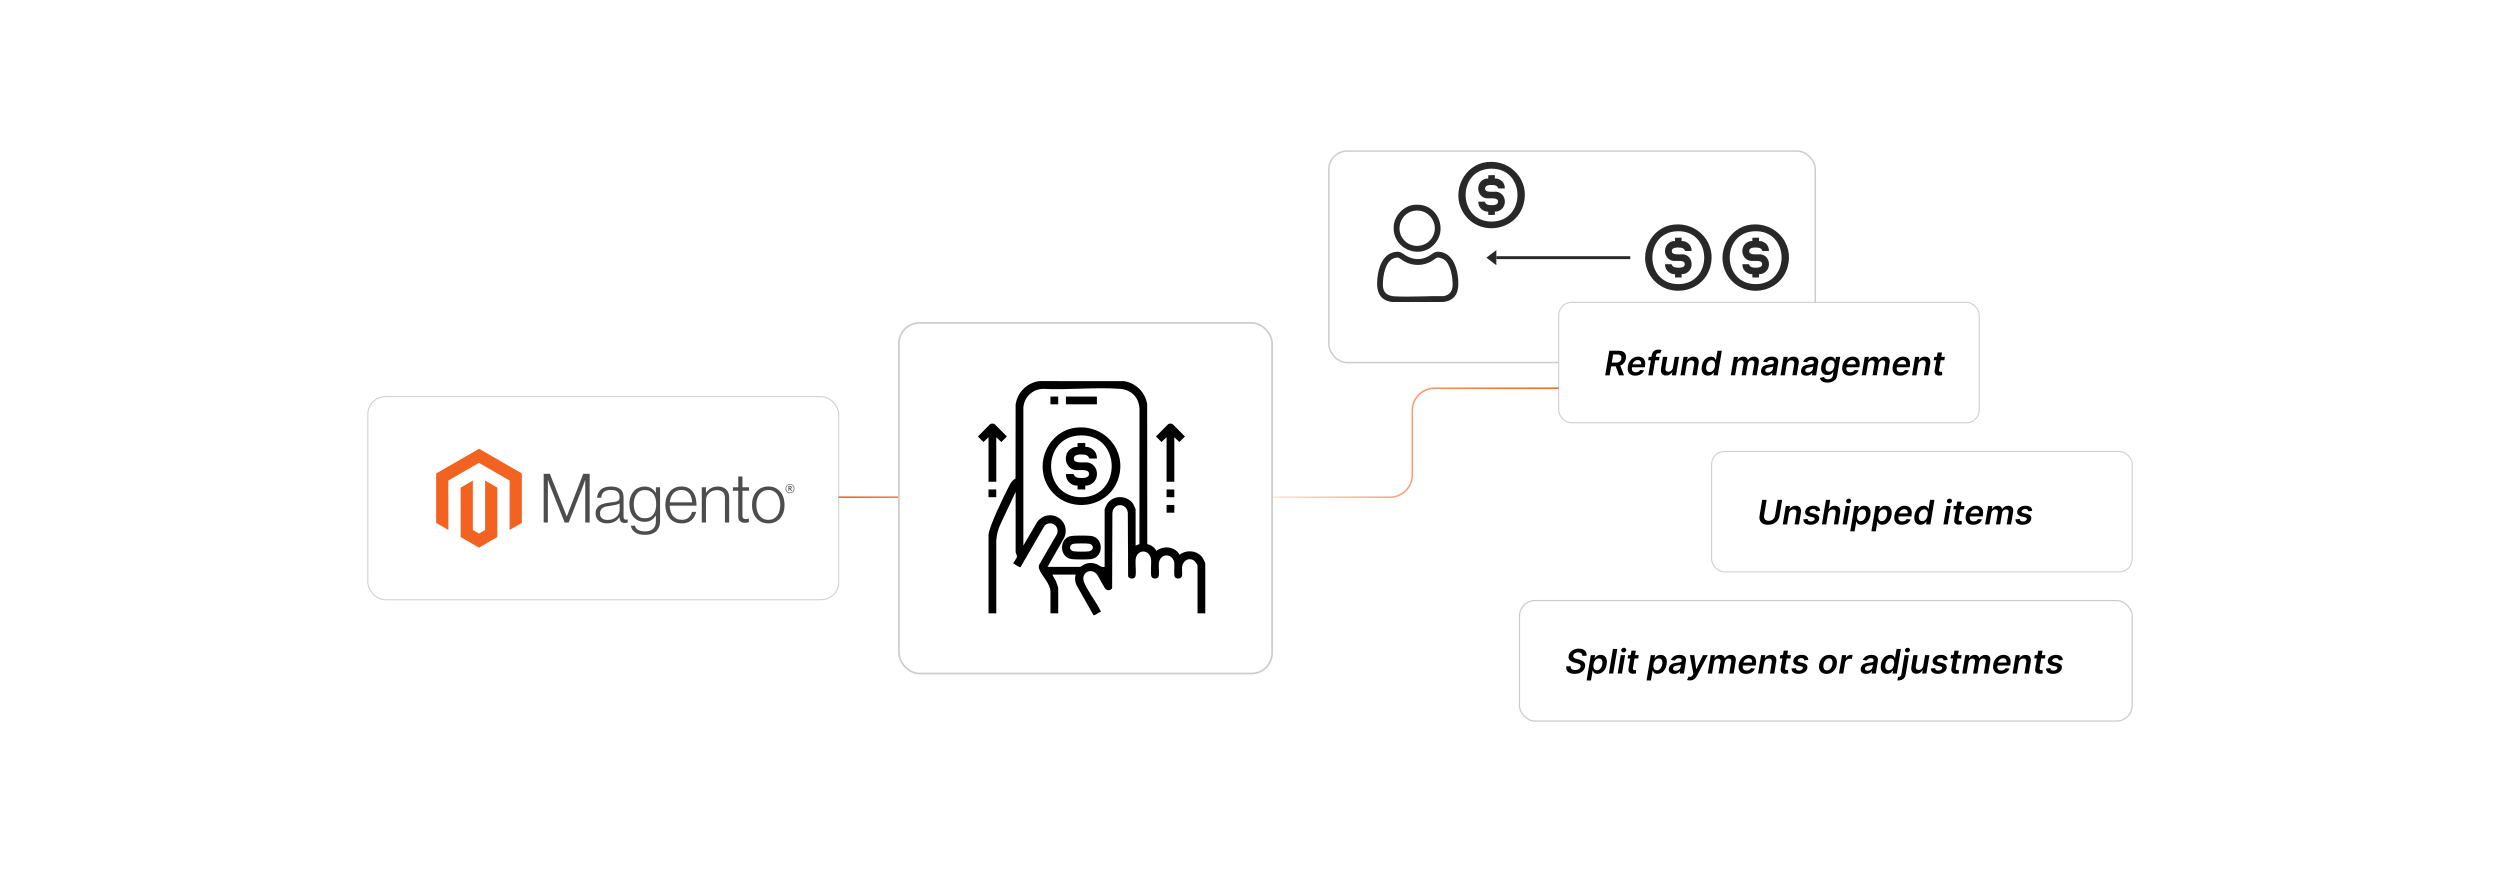 <?xml version="1.0" encoding="UTF-8"?><svg id="a" xmlns="http://www.w3.org/2000/svg" xmlns:xlink="http://www.w3.org/1999/xlink" viewBox="0 0 860 300"><defs><filter id="b" x="450.33" y="45.21" width="181.2" height="86.4" filterUnits="userSpaceOnUse"><feOffset dx="0" dy="0"/><feGaussianBlur result="c" stdDeviation="2.13"/><feFlood flood-color="#848484" flood-opacity=".3"/><feComposite in2="c" operator="in"/><feComposite in="SourceGraphic"/></filter><filter id="d" x="120.079" y="129.919" width="174.96" height="83.04" filterUnits="userSpaceOnUse"><feOffset dx="0" dy="0"/><feGaussianBlur result="e" stdDeviation="2.054"/><feFlood flood-color="#848484" flood-opacity=".3"/><feComposite in2="e" operator="in"/><feComposite in="SourceGraphic"/></filter><filter id="f" x="531.436" y="99.196" width="154.32" height="51.12" filterUnits="userSpaceOnUse"><feOffset dx="0" dy="0"/><feGaussianBlur result="g" stdDeviation="1.494"/><feFlood flood-color="#848484" flood-opacity=".3"/><feComposite in2="g" operator="in"/><feComposite in="SourceGraphic"/></filter><filter id="h" x="583.996" y="150.556" width="154.32" height="51.12" filterUnits="userSpaceOnUse"><feOffset dx="0" dy="0"/><feGaussianBlur result="i" stdDeviation="1.494"/><feFlood flood-color="#848484" flood-opacity=".3"/><feComposite in2="i" operator="in"/><feComposite in="SourceGraphic"/></filter><filter id="j" x="516.828" y="200.748" width="222.48" height="53.04" filterUnits="userSpaceOnUse"><feOffset dx="0" dy="0"/><feGaussianBlur result="k" stdDeviation="1.804"/><feFlood flood-color="#848484" flood-opacity=".3"/><feComposite in2="k" operator="in"/><feComposite in="SourceGraphic"/></filter><linearGradient id="l" x1="288.521" y1="152.298" x2="536.195" y2="152.298" gradientUnits="userSpaceOnUse"><stop offset="0" stop-color="#f26322"/><stop offset=".127" stop-color="#f26322" stop-opacity=".718"/><stop offset=".276" stop-color="#f26322" stop-opacity=".413"/><stop offset=".4" stop-color="#f26322" stop-opacity=".19"/><stop offset=".492" stop-color="#f26322" stop-opacity=".052"/><stop offset=".542" stop-color="#f26322" stop-opacity="0"/><stop offset=".6" stop-color="#f26322" stop-opacity=".15"/><stop offset=".747" stop-color="#f26322" stop-opacity=".51"/><stop offset=".868" stop-color="#f26322" stop-opacity=".774"/><stop offset=".955" stop-color="#f26322" stop-opacity=".938"/><stop offset="1" stop-color="#f26322"/></linearGradient><filter id="m" x="301.674" y="103.434" width="143.52" height="135.84" filterUnits="userSpaceOnUse"><feOffset dx="0" dy="0"/><feGaussianBlur result="n" stdDeviation="2.402"/><feFlood flood-color="#848484" flood-opacity=".3"/><feComposite in2="n" operator="in"/><feComposite in="SourceGraphic"/></filter></defs><rect x="457.123" y="51.968" width="167.338" height="72.758" rx="6.292" ry="6.292" fill="#fff" filter="url(#b)" stroke="#ccc" stroke-miterlimit="10" stroke-width=".52"/><rect x="126.531" y="136.451" width="161.99" height="69.863" rx="6.067" ry="6.067" fill="#fff" filter="url(#d)" stroke="#ccc" stroke-miterlimit="10" stroke-width=".347"/><polygon points="164.789 154.366 150.038 162.881 150.038 179.887 154.249 182.322 154.219 165.311 164.759 159.227 175.299 165.311 175.299 182.314 179.51 179.887 179.51 162.866 164.789 154.366" fill="#f26322"/><polygon points="166.877 182.318 164.774 183.541 162.659 182.329 162.659 165.311 158.452 167.742 158.46 184.752 164.77 188.398 171.088 184.752 171.088 167.742 166.877 165.311 166.877 182.318" fill="#f26322"/><path d="M189.154,162.985l5.79,14.628h.048l5.649-14.628h2.204v16.762h-1.524v-14.606h-.048c-.079.265-.165.53-.256.795-.079.218-.17.46-.271.725-.1.268-.193.517-.268.751l-4.854,12.335h-1.383l-4.902-12.331c-.094-.218-.188-.456-.282-.714-.094-.258-.181-.504-.26-.74-.094-.282-.188-.556-.282-.821h-.048v14.606h-1.446v-16.762h2.133Z" fill="#4d4d4d"/><path d="M207.276,179.817c-.455-.126-.881-.34-1.252-.632-.354-.284-.639-.645-.833-1.056-.203-.421-.305-.913-.305-1.476,0-.719.133-1.304.398-1.758.262-.448.632-.823,1.078-1.089.453-.273.981-.479,1.583-.621.637-.146,1.283-.255,1.933-.327.595-.062,1.099-.129,1.513-.201.414-.072.75-.162,1.007-.271.258-.109.445-.254.561-.435.116-.181.175-.427.175-.74v-.234c0-.828-.25-1.441-.751-1.84-.5-.399-1.219-.598-2.156-.598-2.158,0-3.292.899-3.401,2.698h-1.431c.079-1.172.513-2.11,1.301-2.813.788-.704,1.964-1.056,3.527-1.056,1.328,0,2.375.294,3.14.881.766.587,1.148,1.545,1.148,2.873v6.586c0,.359.067.621.201.784.134.164.333.254.598.271.082-0.0.164-.008.245-.022.086-.015.182-.041.294-.071h.071v1.056c-.129.053-.262.097-.398.13-.193.043-.39.063-.587.059-.53,0-.953-.138-1.267-.412-.315-.275-.487-.709-.517-1.301v-.256h-.063c-.19.257-.398.5-.621.728-.262.265-.558.494-.881.68-.376.215-.778.381-1.197.491-.453.126-.969.188-1.546.186-.531.004-1.061-.067-1.572-.212M210.848,178.542c.508-.211.934-.481,1.278-.81.653-.615,1.027-1.47,1.033-2.367v-2.182c-.392.218-.865.387-1.42.505s-1.13.217-1.724.294c-.515.079-.992.161-1.431.245-.439.084-.818.221-1.137.409-.316.183-.579.446-.762.762-.188.32-.282.738-.282,1.256,0,.421.074.773.223,1.056.139.27.34.503.587.68.257.178.548.302.855.364.34.071.686.106,1.033.104.657,0,1.239-.105,1.747-.316" fill="#4d4d4d"/><path d="M218.411,183.091c-.813-.602-1.274-1.357-1.383-2.263h1.405c.126.704.505,1.208,1.137,1.513.632.305,1.386.457,2.263.457,1.298,0,2.256-.308,2.873-.925s.925-1.466.925-2.546v-1.921h-.071c-.453.686-.977,1.209-1.572,1.568-.595.359-1.353.539-2.275.539-.798,0-1.516-.149-2.156-.446-.631-.289-1.192-.713-1.643-1.241-.453-.53-.801-1.167-1.044-1.91-.243-.743-.364-1.56-.364-2.449,0-.984.14-1.855.42-2.613.28-.758.655-1.395,1.126-1.91.458-.507,1.023-.907,1.654-1.171.634-.266,1.316-.401,2.003-.398.937,0,1.71.192,2.319.576.61.384,1.117.903,1.524,1.557h.071v-1.881h1.438v11.651c0,1.343-.375,2.429-1.126,3.259-.922.969-2.273,1.453-4.055,1.453-1.502,0-2.659-.301-3.471-.903M224.766,176.955c.642-.892.963-2.064.963-3.516,0-.719-.078-1.375-.234-1.97-.156-.595-.399-1.106-.728-1.535-.324-.426-.746-.768-1.23-.996-.493-.235-1.068-.353-1.724-.353-1.204,0-2.138.445-2.802,1.334-.664.889-.996,2.078-.996,3.564-.005.644.073,1.286.234,1.91.156.585.39,1.093.702,1.524.305.423.707.768,1.171,1.007.468.243,1.023.364,1.665.364,1.343,0,2.335-.446,2.977-1.338" fill="#4d4d4d"/><path d="M232.102,179.572c-.683-.305-1.288-.761-1.769-1.334-.476-.57-.839-1.243-1.089-2.018s-.375-1.615-.375-2.52c0-.907.133-1.747.398-2.52s.635-1.444,1.111-2.014c.473-.568,1.066-1.025,1.736-1.338.679-.32,1.441-.479,2.286-.479.969,0,1.785.183,2.449.55.65.354,1.205.861,1.617,1.476.414.617.707,1.324.881,2.122.173.809.259,1.633.256,2.46h-9.236c.009.647.108,1.29.294,1.91.163.554.425,1.074.773,1.535.338.441.777.795,1.278,1.033.515.25,1.117.375,1.806.375,1.016,0,1.801-.246,2.356-.74.555-.493.949-1.153,1.182-1.981h1.409c-.265,1.204-.813,2.166-1.643,2.884-.83.719-1.931,1.078-3.304,1.078-.907,0-1.712-.16-2.416-.479M237.822,171.131c-.156-.523-.383-.976-.68-1.36-.299-.385-.685-.695-1.126-.903-.453-.218-.992-.327-1.617-.327-.624,0-1.168.109-1.631.327-.464.209-.876.517-1.208.903-.338.401-.603.857-.784,1.349-.202.543-.332,1.11-.387,1.687h7.689c-.011-.568-.097-1.131-.256-1.676" fill="#4d4d4d"/><path d="M242.862,167.627v1.851h.048c.415-.618.964-1.135,1.605-1.513.664-.399,1.48-.598,2.449-.598,1.125,0,2.051.325,2.78.974s1.091,1.583,1.089,2.802v8.607h-1.453v-8.466c0-.922-.246-1.598-.74-2.029-.493-.431-1.169-.645-2.029-.643-.496-.003-.989.085-1.453.26-.439.163-.845.405-1.197.714-.343.303-.619.673-.81,1.089-.198.434-.298.906-.294,1.383v7.693h-1.449v-12.123h1.453Z" fill="#4d4d4d"/><path d="M254.584,179.337c-.421-.337-.632-.896-.632-1.676v-8.838h-1.829v-1.197h1.829v-3.728h1.453v3.728h2.252v1.197h-2.252v8.604c0,.439.098.74.294.903.196.164.488.245.877.245.177-.001.354-.021.528-.059.149-.03.294-.073.435-.13h.071v1.241c-.431.145-.883.216-1.338.212-.704,0-1.266-.169-1.687-.505" fill="#4d4d4d"/><path d="M261.957,179.572c-.681-.31-1.285-.767-1.769-1.338-.486-.57-.857-1.241-1.115-2.014s-.387-1.613-.387-2.52c0-.907.129-1.747.387-2.52s.629-1.446,1.115-2.018c.484-.571,1.088-1.028,1.769-1.338.696-.32,1.482-.479,2.356-.479s1.656.16,2.345.479c.676.313,1.276.769,1.758,1.338.486.57.852,1.243,1.1,2.018.248.775.373,1.615.375,2.52,0,.907-.125,1.747-.375,2.52-.25.773-.617,1.444-1.1,2.014-.481.569-1.081,1.026-1.758,1.338-.686.32-1.468.479-2.345.479s-1.663-.16-2.356-.479M266.097,178.434c.51-.261.952-.637,1.29-1.1.344-.468.602-1.016.773-1.643.344-1.306.344-2.678,0-3.984-.171-.627-.429-1.174-.773-1.643-.337-.463-.779-.84-1.29-1.1-.515-.268-1.109-.4-1.78-.398s-1.27.135-1.795.398c-.507.265-.948.641-1.29,1.1-.352.468-.613,1.016-.784,1.643-.343,1.306-.343,2.678,0,3.984.171.624.432,1.172.784,1.643.342.459.782.835,1.29,1.1.508.265,1.106.398,1.795.398s1.282-.133,1.78-.398" fill="#4d4d4d"/><path d="M271.75,169.641c-.899,0-1.524-.624-1.524-1.557s.639-1.565,1.524-1.565,1.528.632,1.528,1.565-.639,1.557-1.528,1.557M271.75,166.697c-.725,0-1.304.498-1.304,1.383s.576,1.375,1.304,1.375,1.312-.498,1.312-1.375-.584-1.383-1.312-1.383M272.2,168.916l-.517-.74h-.167v.714h-.297v-1.732h.524c.36,0,.602.182.602.505,0,.249-.134.409-.349.476l.498.706-.294.071ZM271.747,167.433h-.23v.509h.216c.193,0,.316-.082.316-.256s-.108-.256-.301-.256" fill="#4d4d4d"/><path d="M511.5,55.749c8.357-.942,14.967,6.522,12.553,14.689-2.855,9.662-16.239,10.987-21.036,2.116-3.716-6.871.656-15.923,8.483-16.805ZM512.788,58.026c-11.726.337-11.36,18.265.375,18.194,11.909-.072,11.816-18.544-.375-18.194Z" fill="#282828"/><path d="M514.237,60.266c.059.058-.059,1.085-.001,1.14.027.026.546-.016.749.034,1.635.395,2.724,1.67,2.669,3.383h-2.207c-.114,0-.2-1.018-1.561-1.145-.921-.086-2.954-.196-3.025,1.095-.092,1.693,2.888,1.081,3.875,1.188,3.613.39,4.078,5.732.364,6.773-.246.069-.833.032-.864.062-.048.046.035.93.001,1.14h-2.278c-.034-.209.049-1.094.001-1.14-.027-.026-.546.016-.749-.034-1.635-.395-2.724-1.67-2.669-3.383h2.207c.114,0,.2,1.018,1.561,1.145.921.086,2.954.196,3.025-1.095.092-1.693-2.888-1.081-3.875-1.188-3.646-.394-4.114-5.867-.249-6.802.203-.049.722-.008.749-.034.048-.045-.035-.93-.001-1.14.334.06,2.198-.081,2.278,0Z" fill="#282828"/><path d="M575.741,77.266c8.357-.942,14.967,6.522,12.553,14.689-2.855,9.662-16.239,10.987-21.036,2.116-3.716-6.871.656-15.923,8.483-16.805ZM577.029,79.543c-11.726.337-11.36,18.265.375,18.194,11.909-.072,11.816-18.544-.375-18.194Z" fill="#282828"/><path d="M578.478,81.783c.059.058-.059,1.085-.001,1.14.027.026.546-.016.749.034,1.635.395,2.724,1.67,2.669,3.383h-2.207c-.114,0-.2-1.018-1.561-1.145-.921-.086-2.954-.196-3.025,1.095-.092,1.693,2.888,1.081,3.875,1.188,3.613.39,4.078,5.732.364,6.773-.246.069-.833.032-.864.062-.048.046.035.93.001,1.14h-2.278c-.034-.209.049-1.094.001-1.14-.027-.026-.546.016-.749-.034-1.635-.395-2.724-1.67-2.669-3.383h2.207c.114,0,.2,1.018,1.561,1.145.921.086,2.954.196,3.025-1.095.092-1.693-2.888-1.081-3.875-1.188-3.646-.394-4.114-5.867-.249-6.802.203-.049.722-.008.749-.034.048-.045-.035-.93-.001-1.14.334.06,2.198-.081,2.278,0Z" fill="#282828"/><path d="M602.355,77.266c8.357-.942,14.967,6.522,12.553,14.689-2.855,9.662-16.239,10.987-21.036,2.116-3.716-6.871.656-15.923,8.483-16.805ZM603.643,79.543c-11.726.337-11.36,18.265.375,18.194,11.909-.072,11.816-18.544-.375-18.194Z" fill="#282828"/><path d="M605.092,81.783c.059.058-.059,1.085-.001,1.14.027.026.546-.016.749.034,1.635.395,2.724,1.67,2.669,3.383h-2.207c-.114,0-.2-1.018-1.561-1.145-.921-.086-2.954-.196-3.025,1.095-.092,1.693,2.888,1.081,3.875,1.188,3.613.39,4.078,5.732.364,6.773-.246.069-.833.032-.864.062-.048.046.035.93.001,1.14h-2.278c-.034-.209.049-1.094.001-1.14-.027-.026-.546.016-.749-.034-1.635-.395-2.724-1.67-2.669-3.383h2.207c.114,0,.2,1.018,1.561,1.145.921.086,2.954.196,3.025-1.095.092-1.693-2.888-1.081-3.875-1.188-3.646-.394-4.114-5.867-.249-6.802.203-.049.722-.008.749-.034.048-.045-.035-.93-.001-1.14.334.06,2.198-.081,2.278,0Z" fill="#282828"/><path d="M488.45,70.456c5.978.551,9.14,7.782,5.67,12.691-4.785,6.769-15.274,2.906-14.682-5.408.255-3.58,3.454-6.95,7.053-7.283.504-.046,1.455-.046,1.959,0ZM487.394,72.43c-5.449.087-8.013,6.801-4.039,10.534,2.842,2.669,7.487,1.929,9.417-1.427,2.351-4.087-.698-9.181-5.378-9.107Z" fill="#282828"/><path d="M480.469,86.607c1.474-.114,1.999.635,3.154,1.314,2.506,1.472,5.096,1.647,7.702.268,1.226-.649,2.062-1.702,3.557-1.601,4.419.298,6.134,4.674,6.62,8.466.55,4.29.004,8.222-5.05,8.843h-17.509c-5.421-.637-5.657-5.261-4.909-9.682.603-3.568,2.372-7.293,6.434-7.608ZM480.469,88.632c-3.998.342-4.801,6.439-4.756,9.546.036,2.531,1.646,3.642,4.016,3.761,5.513.276,11.314-.153,16.845-.076,1.877-.284,3.02-1.588,3.113-3.483.127-2.6-.593-7.656-3.012-9.141-.526-.323-1.627-.737-2.233-.611-.378.079-1.656,1.067-2.136,1.325-2.927,1.574-6.181,1.581-9.123.042-.595-.311-1.604-1.16-2.129-1.333-.232-.076-.355-.05-.584-.031Z" fill="#282828"/><line x1="560.814" y1="88.637" x2="514.746" y2="88.637" fill="none" stroke="#282828" stroke-miterlimit="10"/><polygon points="514.746 86.038 514.746 91.236 511.315 88.637 514.746 86.038" fill="#282828"/><rect x="536.195" y="104.009" width="144.671" height="41.434" rx="4.415" ry="4.415" fill="#fff" filter="url(#f)" stroke="#ccc" stroke-miterlimit="10" stroke-width=".365"/><path d="M552.195,129.105l1.403-8.451h3.169c.649,0,1.176.112,1.58.336s.686.539.847.945c.159.406.193.88.102,1.421-.088.54-.28,1.008-.575,1.405-.296.398-.685.705-1.168.922-.482.218-1.049.326-1.698.326h-2.257l.219-1.271h2.051c.38,0,.698-.053.957-.159s.464-.261.615-.466.25-.458.297-.757c.05-.302.033-.56-.05-.771-.082-.212-.235-.373-.458-.485s-.523-.167-.903-.167h-1.403l-1.196,7.171h-1.531ZM557.196,125.276l1.457,3.829h-1.708l-1.42-3.829h1.671Z"/><path d="M562.523,129.229c-.633,0-1.157-.133-1.574-.398s-.708-.642-.875-1.13c-.166-.488-.194-1.064-.084-1.727.107-.652.326-1.225.656-1.719.33-.494.743-.879,1.239-1.155.497-.276,1.046-.415,1.648-.415.391,0,.75.062,1.077.188.327.126.604.319.829.58s.382.593.467.997c.085.403.081.882-.013,1.438l-.07.458h-5.194l.156-1.007h3.764c.047-.286.029-.541-.052-.766s-.218-.401-.41-.53c-.193-.129-.434-.194-.723-.194-.292,0-.565.076-.821.227s-.47.344-.644.58c-.173.235-.283.485-.33.749l-.169.961c-.064.399-.051.724.039.974.089.251.245.434.466.551.222.117.499.175.832.175.22,0,.424-.031.61-.093.188-.061.355-.153.504-.274.148-.121.271-.271.367-.45l1.365.157c-.151.369-.372.69-.664.964-.292.273-.641.485-1.046.635-.406.15-.856.225-1.352.225Z"/><path d="M570.9,122.767l-.194,1.155h-3.747l.194-1.155h3.747ZM567.029,129.105l1.159-6.936c.066-.427.212-.781.435-1.065.225-.283.498-.495.821-.635s.668-.21,1.034-.21c.258,0,.484.021.679.062.193.041.334.078.423.111l-.483,1.155c-.06-.019-.136-.039-.227-.06-.091-.021-.197-.031-.317-.031-.275,0-.481.067-.617.2-.137.133-.228.324-.274.571l-1.135,6.837h-1.498Z"/><path d="M575.496,126.439l.615-3.672h1.493l-1.057,6.338h-1.448l.19-1.127h-.066c-.198.355-.48.645-.848.871s-.789.338-1.265.338c-.416,0-.767-.093-1.053-.278-.286-.186-.488-.457-.608-.813-.119-.356-.138-.788-.056-1.294l.677-4.036h1.494l-.636,3.804c-.064.402-.005.721.175.958.181.236.449.355.807.355.221,0,.442-.054.667-.161.224-.107.42-.268.588-.48.168-.213.277-.481.33-.803Z"/><path d="M580.196,125.391l-.611,3.714h-1.493l1.056-6.338h1.428l-.182,1.077h.075c.2-.354.479-.637.837-.846s.774-.314,1.251-.314c.432,0,.795.093,1.091.281.296.187.505.458.627.812.123.355.142.786.056,1.292l-.677,4.036h-1.493l.631-3.804c.069-.421.016-.752-.16-.993-.177-.241-.458-.361-.847-.361-.264,0-.506.057-.726.171-.221.114-.405.279-.556.493-.149.215-.252.475-.307.78Z"/><path d="M587.512,129.216c-.5,0-.926-.128-1.276-.384-.352-.256-.601-.627-.749-1.114-.148-.487-.165-1.079-.05-1.774.118-.704.334-1.299.647-1.785s.689-.853,1.125-1.102c.435-.249.897-.373,1.384-.373.372,0,.667.062.886.188.219.126.384.275.495.45.111.175.193.339.245.493h.061l.524-3.161h1.498l-1.403,8.451h-1.469l.169-.999h-.091c-.102.154-.24.317-.416.489-.177.172-.394.318-.65.44s-.567.182-.931.182ZM588.11,127.991c.316,0,.602-.086.856-.258.254-.172.467-.412.638-.72.17-.308.288-.667.354-1.077.068-.41.069-.766.002-1.069-.067-.302-.2-.538-.398-.706-.198-.168-.458-.252-.779-.252-.333,0-.623.086-.871.26-.247.173-.451.413-.61.718-.16.306-.273.655-.339,1.048-.065.396-.069.749-.01,1.059.059.309.185.553.377.73.193.178.453.266.78.266Z"/><path d="M595.389,129.105l1.057-6.338h1.428l-.182,1.077h.074c.192-.363.459-.647.799-.852.339-.205.723-.307,1.148-.307.424,0,.768.104,1.03.311s.424.49.484.848h.066c.197-.354.481-.637.852-.846s.786-.314,1.248-.314c.578,0,1.022.185,1.331.555.31.37.405.907.287,1.611l-.71,4.254h-1.498l.677-4.023c.058-.397-.002-.685-.18-.867-.177-.182-.417-.273-.72-.273-.36,0-.66.111-.899.335-.239.223-.387.514-.441.875l-.665,3.953h-1.465l.685-4.085c.05-.33-.008-.592-.171-.786-.164-.194-.404-.291-.721-.291-.214,0-.419.055-.614.165-.195.11-.361.264-.497.46-.137.196-.226.424-.267.683l-.644,3.854h-1.494Z"/><path d="M607.619,129.233c-.401,0-.75-.072-1.046-.217-.296-.144-.514-.358-.654-.642-.14-.283-.176-.632-.107-1.048.06-.358.177-.653.349-.887s.384-.421.634-.561c.25-.141.525-.248.825-.322.3-.074.606-.127.92-.157.374-.038.68-.074.916-.107.236-.033.414-.084.532-.151s.191-.171.219-.311v-.025c.05-.308,0-.548-.15-.72s-.397-.258-.74-.258c-.363,0-.67.08-.919.239s-.43.348-.542.565l-1.353-.198c.171-.385.404-.708.701-.968.297-.26.641-.455,1.029-.586.39-.13.806-.196,1.249-.196.305,0,.603.036.891.107.289.071.546.189.769.352.225.164.389.386.493.666s.123.631.054,1.052l-.705,4.242h-1.437l.148-.871h-.049c-.119.176-.273.34-.463.493-.19.152-.415.275-.677.367-.261.092-.557.138-.887.138ZM608.185,128.135c.3,0,.569-.06.809-.179.239-.12.435-.279.59-.477.154-.198.251-.414.289-.647l.124-.747c-.053.039-.138.074-.256.107-.118.033-.248.062-.388.086-.141.025-.279.047-.417.066-.138.019-.256.036-.355.049-.228.03-.436.08-.625.148s-.344.165-.468.287c-.124.123-.199.28-.228.473-.047.275.018.483.192.623s.419.21.732.21Z"/><path d="M614.601,125.391l-.611,3.714h-1.493l1.056-6.338h1.428l-.182,1.077h.075c.2-.354.479-.637.837-.846s.774-.314,1.251-.314c.432,0,.795.093,1.091.281.296.187.505.458.627.812.123.355.142.786.056,1.292l-.677,4.036h-1.493l.631-3.804c.069-.421.016-.752-.16-.993-.177-.241-.458-.361-.847-.361-.264,0-.506.057-.726.171-.221.114-.405.279-.556.493-.149.215-.252.475-.307.78Z"/><path d="M621.38,129.233c-.401,0-.75-.072-1.046-.217-.296-.144-.514-.358-.654-.642-.14-.283-.176-.632-.107-1.048.06-.358.177-.653.349-.887s.384-.421.634-.561c.25-.141.525-.248.825-.322.3-.074.606-.127.92-.157.374-.038.68-.074.916-.107.236-.033.414-.084.532-.151s.191-.171.219-.311v-.025c.05-.308,0-.548-.15-.72s-.397-.258-.74-.258c-.363,0-.67.08-.919.239s-.43.348-.542.565l-1.353-.198c.171-.385.404-.708.701-.968.297-.26.641-.455,1.029-.586.39-.13.806-.196,1.249-.196.305,0,.603.036.891.107.289.071.546.189.769.352.225.164.389.386.493.666s.123.631.054,1.052l-.705,4.242h-1.437l.148-.871h-.049c-.119.176-.273.34-.463.493-.19.152-.415.275-.677.367-.261.092-.557.138-.887.138ZM621.945,128.135c.3,0,.569-.06.809-.179.239-.12.435-.279.59-.477.154-.198.251-.414.289-.647l.124-.747c-.053.039-.138.074-.256.107-.118.033-.248.062-.388.086-.141.025-.279.047-.417.066-.138.019-.256.036-.355.049-.228.03-.436.08-.625.148s-.344.165-.468.287c-.124.123-.199.28-.228.473-.047.275.018.483.192.623s.419.21.732.21Z"/><path d="M628.609,131.614c-.539,0-.99-.072-1.352-.217-.362-.144-.641-.337-.836-.58s-.315-.51-.358-.805l1.402-.326c.042.123.108.247.2.369.093.122.229.224.409.305.18.081.423.122.728.122.424,0,.794-.102,1.11-.307s.512-.541.586-1.009l.19-1.201h-.074c-.099.154-.235.312-.408.474-.174.163-.39.299-.647.409-.259.11-.57.165-.933.165-.487,0-.909-.115-1.265-.345-.356-.23-.613-.573-.769-1.031-.157-.458-.18-1.032-.066-1.723.115-.696.329-1.284.642-1.764s.686-.844,1.124-1.093.899-.373,1.387-.373c.371,0,.667.062.887.188.221.126.387.275.5.45.112.175.193.339.243.493h.083l.173-1.048h1.473l-1.065,6.441c-.088.542-.29.99-.606,1.345s-.713.621-1.19.796c-.477.176-.999.264-1.565.264ZM629.22,127.842c.314,0,.597-.077.848-.231.252-.154.461-.376.628-.665.166-.289.282-.635.349-1.04.065-.399.065-.749-.005-1.048-.068-.3-.202-.533-.399-.699-.198-.167-.457-.249-.776-.249-.336,0-.627.086-.875.26-.247.173-.45.411-.608.712s-.269.643-.332,1.025c-.06.388-.06.727.002,1.017.062.29.19.516.384.677.194.161.456.241.786.241Z"/><path d="M636.305,129.229c-.633,0-1.158-.133-1.574-.398-.417-.266-.709-.642-.875-1.13-.167-.488-.194-1.064-.085-1.727.107-.652.326-1.225.656-1.719.33-.494.743-.879,1.24-1.155.496-.276,1.046-.415,1.648-.415.391,0,.749.062,1.077.188.327.126.604.319.829.58s.381.593.466.997c.086.403.081.882-.012,1.438l-.07.458h-5.195l.157-1.007h3.763c.047-.286.029-.541-.052-.766s-.218-.401-.41-.53-.434-.194-.722-.194c-.292,0-.565.076-.821.227s-.471.344-.644.58c-.174.235-.284.485-.33.749l-.17.961c-.062.399-.05.724.039.974.09.251.245.434.467.551.222.117.498.175.831.175.221,0,.424-.031.611-.093.186-.061.354-.153.503-.274.148-.121.272-.271.367-.45l1.366.157c-.151.369-.373.69-.664.964-.292.273-.641.485-1.047.635-.405.15-.856.225-1.351.225Z"/><path d="M640.418,129.105l1.057-6.338h1.428l-.182,1.077h.074c.192-.363.459-.647.799-.852.339-.205.723-.307,1.148-.307.424,0,.768.104,1.03.311s.424.49.484.848h.066c.197-.354.481-.637.852-.846s.786-.314,1.248-.314c.578,0,1.022.185,1.331.555.31.37.405.907.287,1.611l-.71,4.254h-1.498l.677-4.023c.058-.397-.002-.685-.18-.867-.177-.182-.417-.273-.72-.273-.36,0-.66.111-.899.335-.239.223-.387.514-.441.875l-.665,3.953h-1.465l.685-4.085c.05-.33-.008-.592-.171-.786-.164-.194-.404-.291-.721-.291-.214,0-.419.055-.614.165-.195.11-.361.264-.497.46-.137.196-.226.424-.267.683l-.644,3.854h-1.494Z"/><path d="M653.631,129.229c-.633,0-1.158-.133-1.574-.398-.417-.266-.709-.642-.875-1.13-.167-.488-.194-1.064-.085-1.727.107-.652.326-1.225.656-1.719.33-.494.743-.879,1.24-1.155.496-.276,1.046-.415,1.648-.415.391,0,.749.062,1.077.188.327.126.604.319.829.58s.381.593.466.997c.086.403.081.882-.012,1.438l-.07.458h-5.195l.157-1.007h3.763c.047-.286.029-.541-.052-.766s-.218-.401-.41-.53-.434-.194-.722-.194c-.292,0-.565.076-.821.227s-.471.344-.644.58c-.174.235-.284.485-.33.749l-.17.961c-.062.399-.05.724.039.974.09.251.245.434.467.551.222.117.498.175.831.175.221,0,.424-.031.611-.093.186-.061.354-.153.503-.274.148-.121.272-.271.367-.45l1.366.157c-.151.369-.373.69-.664.964-.292.273-.641.485-1.047.635-.405.15-.856.225-1.351.225Z"/><path d="M659.849,125.391l-.61,3.714h-1.494l1.057-6.338h1.428l-.182,1.077h.074c.201-.354.48-.637.838-.846s.774-.314,1.25-.314c.432,0,.796.093,1.092.281.295.187.505.458.627.812.122.355.141.786.056,1.292l-.677,4.036h-1.494l.632-3.804c.068-.421.015-.752-.161-.993s-.458-.361-.846-.361c-.265,0-.506.057-.727.171-.22.114-.405.279-.555.493-.15.215-.253.475-.308.78Z"/><path d="M669.042,122.767l-.19,1.155h-3.644l.19-1.155h3.644ZM666.545,121.249h1.494l-.99,5.95c-.033.201-.026.354.019.46s.116.178.213.217c.096.039.206.058.33.058.093,0,.18-.007.26-.021.079-.014.142-.026.185-.037l.066,1.167c-.091.028-.214.058-.367.091-.154.033-.336.052-.545.058-.38.011-.709-.046-.988-.173-.279-.127-.483-.321-.611-.584s-.157-.592-.088-.988l1.022-6.198Z"/><rect x="588.798" y="155.303" width="144.671" height="41.434" rx="4.415" ry="4.415" fill="#fff" filter="url(#h)" stroke="#ccc" stroke-miterlimit="10" stroke-width=".365"/><path d="M611.528,171.948h1.53l-.916,5.521c-.098.606-.328,1.138-.689,1.597s-.819.817-1.378,1.075c-.559.257-1.182.386-1.869.386-.691,0-1.272-.129-1.742-.386-.47-.258-.809-.616-1.017-1.075s-.262-.991-.163-1.597l.916-5.521h1.531l-.895,5.394c-.058.352-.03.666.081.94.111.275.295.49.553.645.257.156.579.233.967.233.389,0,.738-.077,1.049-.233.31-.155.565-.37.764-.645.197-.274.325-.589.383-.94l.895-5.394Z"/><path d="M615.37,176.685l-.61,3.714h-1.494l1.057-6.338h1.428l-.182,1.076h.074c.201-.354.48-.637.838-.846s.773-.314,1.25-.314c.432,0,.795.094,1.092.281.295.186.504.458.627.812.122.354.141.785.055,1.291l-.676,4.036h-1.494l.631-3.805c.069-.421.016-.752-.16-.992-.176-.241-.458-.361-.846-.361-.265,0-.506.058-.727.171-.221.114-.405.279-.555.493-.15.215-.253.475-.308.78Z"/><path d="M626.123,175.736l-1.37.148c-.017-.14-.06-.271-.132-.392-.072-.121-.178-.218-.32-.291-.142-.073-.324-.109-.547-.109-.324,0-.609.073-.854.219-.245.145-.384.333-.417.561-.03.17.011.309.122.416s.32.198.629.273l1.048.231c.578.129.993.338,1.247.627.252.289.342.667.268,1.135-.066.391-.236.733-.512,1.029s-.627.526-1.055.691-.901.248-1.421.248c-.79,0-1.397-.164-1.824-.491s-.637-.781-.632-1.362l1.47-.14c.017.286.116.501.302.645.184.144.44.218.768.221.367.003.68-.075.934-.235.255-.159.398-.352.432-.577.027-.171-.014-.31-.124-.417s-.308-.194-.595-.26l-1.039-.228c-.589-.126-1.008-.345-1.256-.653-.25-.31-.334-.702-.254-1.179.062-.382.224-.713.482-.992.258-.279.59-.495.994-.647.404-.153.856-.23,1.353-.23.756,0,1.326.158,1.709.475.382.316.58.744.594,1.283Z"/><path d="M628.834,176.685l-.611,3.714h-1.493l1.403-8.451h1.461l-.529,3.189h.074c.204-.359.48-.644.828-.85s.767-.31,1.256-.31c.438,0,.805.093,1.1.276.296.185.506.454.627.809.123.355.143.788.06,1.3l-.677,4.036h-1.493l.631-3.805c.068-.427.013-.759-.167-.996-.181-.238-.464-.357-.853-.357-.267,0-.513.058-.738.171-.226.114-.416.279-.569.493-.154.215-.257.475-.31.78Z"/><path d="M633.843,180.399l1.056-6.338h1.494l-1.057,6.338h-1.493ZM635.865,173.153c-.237,0-.435-.08-.595-.241s-.229-.352-.206-.571c.019-.226.12-.417.303-.574.184-.156.393-.234.629-.234.24,0,.438.079.593.237s.226.35.208.575c-.019.22-.119.41-.301.569s-.393.239-.631.239Z"/><path d="M636.484,182.776l1.46-8.715h1.47l-.174,1.048h.086c.1-.154.234-.318.402-.493.17-.175.386-.324.648-.45.263-.125.58-.188.951-.188.489,0,.91.125,1.26.374.352.249.604.616.756,1.102s.172,1.08.056,1.784c-.116.696-.329,1.287-.64,1.774s-.684.858-1.118,1.114-.901.384-1.399.384c-.362,0-.654-.06-.874-.182s-.388-.268-.501-.44c-.115-.172-.199-.335-.254-.489h-.066l-.56,3.376h-1.502ZM638.881,177.231c-.066.409-.067.769-.004,1.077.064.308.192.548.388.72s.451.258.768.258c.33,0,.62-.089.87-.267.251-.177.459-.421.623-.73.166-.31.283-.663.352-1.059.06-.394.06-.743-.002-1.049-.062-.305-.19-.544-.382-.718-.192-.173-.456-.26-.788-.26-.319,0-.605.084-.856.252-.251.168-.46.403-.623.705-.163.303-.278.659-.345,1.069Z"/><path d="M643.758,182.776l1.461-8.715h1.469l-.173,1.048h.087c.099-.154.232-.318.402-.493.169-.175.385-.324.647-.45.263-.125.579-.188.951-.188.489,0,.909.125,1.261.374.351.249.602.616.755,1.102s.171,1.08.056,1.784c-.115.696-.328,1.287-.64,1.774s-.684.858-1.118,1.114-.9.384-1.398.384c-.363,0-.655-.06-.875-.182-.221-.121-.387-.268-.502-.44-.113-.172-.198-.335-.254-.489h-.065l-.561,3.376h-1.502ZM646.156,177.231c-.066.409-.068.769-.005,1.077.064.308.192.548.388.72s.451.258.768.258c.33,0,.621-.089.871-.267.25-.177.457-.421.623-.73.164-.31.281-.663.351-1.059.06-.394.06-.743-.003-1.049-.06-.305-.189-.544-.381-.718-.193-.173-.455-.26-.788-.26-.319,0-.605.084-.856.252s-.459.403-.623.705c-.164.303-.278.659-.344,1.069Z"/><path d="M654.21,180.523c-.633,0-1.157-.133-1.574-.398s-.708-.643-.875-1.131-.194-1.063-.085-1.727c.107-.652.326-1.225.656-1.719s.744-.879,1.24-1.155,1.046-.415,1.648-.415c.391,0,.75.062,1.077.188.327.126.604.319.829.58.226.262.381.594.467.997.085.402.08.882-.013,1.438l-.07.458h-5.194l.156-1.007h3.764c.047-.286.029-.541-.053-.766-.08-.224-.217-.4-.41-.53-.192-.129-.434-.193-.722-.193-.292,0-.565.075-.821.227s-.471.345-.644.58-.284.484-.33.749l-.169.961c-.064.399-.051.724.039.974.089.251.244.435.466.551.222.117.499.176.831.176.221,0,.424-.031.611-.093s.355-.153.504-.274.271-.271.367-.45l1.365.157c-.151.368-.373.69-.664.964-.292.273-.641.485-1.047.635-.405.15-.856.226-1.351.226Z"/><path d="M660.659,180.511c-.501,0-.927-.128-1.276-.384-.352-.256-.602-.627-.75-1.114s-.164-1.078-.049-1.774c.118-.704.334-1.299.647-1.784s.689-.853,1.124-1.102c.436-.249.898-.374,1.385-.374.371,0,.666.062.885.188.219.126.385.275.496.45s.193.339.245.493h.061l.524-3.161h1.497l-1.402,8.451h-1.469l.169-.999h-.091c-.102.154-.24.317-.416.489-.177.172-.394.318-.65.44-.258.121-.567.182-.931.182ZM661.258,179.285c.316,0,.602-.086.856-.258.255-.172.467-.412.639-.72.17-.309.288-.668.353-1.077.069-.41.07-.767.003-1.069-.067-.302-.2-.537-.398-.705s-.458-.252-.78-.252c-.332,0-.623.087-.87.26-.247.174-.451.413-.61.718-.16.306-.273.655-.339,1.049-.065.396-.069.749-.011,1.059.06.309.185.553.378.73.192.178.452.267.78.267Z"/><path d="M668.527,180.399l1.057-6.338h1.494l-1.057,6.338h-1.494ZM670.549,173.153c-.236,0-.434-.08-.594-.241s-.229-.352-.206-.571c.019-.226.12-.417.304-.574.182-.156.393-.234.629-.234.238,0,.436.079.592.237s.225.35.209.575c-.019.22-.12.41-.302.569s-.392.239-.632.239Z"/><path d="M675.777,174.061l-.19,1.155h-3.644l.19-1.155h3.644ZM673.281,172.543h1.494l-.991,5.95c-.032.2-.026.353.019.46.045.105.116.178.213.217.096.038.206.058.33.058.094,0,.18-.007.26-.021s.142-.026.185-.037l.066,1.167c-.091.028-.213.059-.367.091-.154.033-.336.053-.545.058-.379.012-.709-.046-.988-.173s-.482-.321-.611-.584c-.127-.263-.156-.592-.088-.988l1.023-6.197Z"/><path d="M678.761,180.523c-.633,0-1.157-.133-1.574-.398s-.708-.643-.875-1.131-.194-1.063-.085-1.727c.107-.652.326-1.225.656-1.719s.744-.879,1.24-1.155,1.046-.415,1.648-.415c.391,0,.75.062,1.077.188.327.126.604.319.829.58.226.262.381.594.467.997.085.402.08.882-.013,1.438l-.07.458h-5.194l.156-1.007h3.764c.047-.286.029-.541-.053-.766-.08-.224-.217-.4-.41-.53-.192-.129-.434-.193-.722-.193-.292,0-.565.075-.821.227s-.471.345-.644.58-.284.484-.33.749l-.169.961c-.064.399-.051.724.039.974.089.251.244.435.466.551.222.117.499.176.831.176.221,0,.424-.031.611-.093s.355-.153.504-.274.271-.271.367-.45l1.365.157c-.151.368-.373.69-.664.964-.292.273-.641.485-1.047.635-.405.15-.856.226-1.351.226Z"/><path d="M682.875,180.399l1.056-6.338h1.428l-.182,1.076h.075c.191-.362.458-.646.798-.852.339-.205.723-.308,1.149-.308.424,0,.767.104,1.029.311.263.208.424.49.484.848h.066c.197-.354.482-.637.852-.846.371-.209.787-.314,1.248-.314.578,0,1.022.185,1.332.555.309.37.404.907.286,1.611l-.71,4.255h-1.498l.678-4.023c.057-.397-.003-.685-.18-.866-.178-.182-.418-.273-.721-.273-.36,0-.66.111-.899.334s-.386.515-.441.875l-.665,3.953h-1.465l.685-4.085c.05-.33-.008-.593-.171-.786-.164-.194-.403-.291-.72-.291-.215,0-.42.055-.615.165s-.361.264-.497.46-.226.425-.267.683l-.644,3.854h-1.493Z"/><path d="M699.078,175.736l-1.369.148c-.018-.14-.06-.271-.133-.392-.071-.121-.178-.218-.32-.291-.141-.073-.323-.109-.546-.109-.325,0-.609.073-.855.219-.244.145-.383.333-.416.561-.031.17.01.309.121.416s.321.198.629.273l1.049.231c.578.129.992.338,1.246.627.253.289.342.667.268,1.135-.065.391-.236.733-.512,1.029-.274.296-.626.526-1.054.691s-.901.248-1.421.248c-.79,0-1.398-.164-1.824-.491-.427-.327-.637-.781-.632-1.362l1.47-.14c.016.286.116.501.301.645.184.144.44.218.768.221.368.003.68-.075.935-.235.255-.159.398-.352.431-.577.027-.171-.014-.31-.123-.417-.11-.107-.309-.194-.595-.26l-1.04-.228c-.588-.126-1.008-.345-1.256-.653-.249-.31-.334-.702-.254-1.179.062-.382.225-.713.482-.992.259-.279.59-.495.994-.647.404-.153.856-.23,1.353-.23.757,0,1.326.158,1.709.475s.58.744.594,1.283Z"/><rect x="522.695" y="206.597" width="210.774" height="41.434" rx="5.329" ry="5.329" fill="#fff" filter="url(#j)" stroke="#ccc" stroke-miterlimit="10" stroke-width=".441"/><path d="M544.295,225.607c.011-.383-.105-.676-.349-.879s-.592-.306-1.046-.306c-.319,0-.601.048-.844.144s-.44.228-.588.392c-.148.166-.241.353-.276.565-.03.177-.016.329.045.458s.153.238.278.328c.126.09.269.164.43.225s.324.111.489.152l.759.199c.306.074.596.174.871.301.274.127.514.286.718.478.203.193.352.426.443.697.092.273.106.592.043.957-.082.496-.281.932-.596,1.307-.315.375-.728.668-1.238.879-.51.21-1.103.315-1.78.315-.657,0-1.211-.102-1.661-.306-.449-.203-.777-.5-.983-.891-.207-.391-.274-.867-.202-1.428h1.506c-.03.294.019.539.146.734s.312.341.555.438c.242.096.522.144.842.144.333,0,.634-.051.903-.15.27-.102.49-.241.663-.422.172-.18.276-.391.315-.633.038-.221.006-.402-.098-.547-.102-.144-.26-.266-.472-.363s-.464-.185-.756-.262l-.92-.248c-.663-.179-1.165-.45-1.508-.815-.343-.365-.466-.85-.369-1.455.085-.498.294-.934.627-1.308s.75-.665,1.252-.872c.502-.209,1.049-.312,1.641-.312.6,0,1.107.105,1.524.315s.723.5.918.872c.195.373.259.804.19,1.294h-1.474Z"/><path d="M545.784,234.07l1.461-8.715h1.469l-.173,1.048h.086c.1-.153.233-.318.402-.493.17-.174.386-.324.648-.449s.579-.188.951-.188c.489,0,.909.124,1.26.373.352.249.603.616.756,1.102.152.485.171,1.08.056,1.785-.116.695-.329,1.287-.64,1.773-.311.487-.684.858-1.118,1.114s-.901.384-1.399.384c-.362,0-.654-.06-.874-.182-.221-.121-.388-.268-.502-.44s-.198-.334-.254-.488h-.065l-.561,3.375h-1.502ZM548.182,228.524c-.066.409-.067.769-.004,1.077s.192.548.388.72.451.258.768.258c.33,0,.62-.089.87-.267.251-.177.458-.42.623-.73s.282-.663.352-1.059c.06-.394.06-.743-.003-1.048-.061-.306-.189-.545-.381-.719-.193-.173-.456-.26-.788-.26-.319,0-.605.084-.856.252s-.46.403-.623.705c-.164.303-.278.66-.345,1.069Z"/><path d="M556.344,223.242l-1.403,8.451h-1.493l1.402-8.451h1.494Z"/><path d="M556.476,231.693l1.056-6.338h1.494l-1.057,6.338h-1.493ZM558.497,224.447c-.236,0-.435-.08-.594-.241-.16-.161-.229-.351-.206-.571.019-.226.12-.417.303-.574.183-.156.393-.234.629-.234.239,0,.438.079.593.237s.225.351.208.575c-.019.221-.119.41-.301.57-.182.158-.393.238-.632.238Z"/><path d="M563.726,225.356l-.19,1.155h-3.644l.19-1.155h3.644ZM561.229,223.837h1.494l-.99,5.95c-.033.201-.026.353.019.46s.116.179.213.217c.096.038.206.058.33.058.093,0,.18-.007.26-.021.079-.014.142-.026.185-.037l.066,1.167c-.091.028-.214.059-.367.092-.154.033-.336.052-.545.057-.38.012-.709-.046-.988-.172-.279-.127-.483-.322-.611-.584-.128-.264-.157-.593-.088-.988l1.022-6.198Z"/><path d="M566.415,234.07l1.461-8.715h1.469l-.173,1.048h.086c.1-.153.233-.318.402-.493.17-.174.386-.324.648-.449s.579-.188.951-.188c.489,0,.909.124,1.26.373.352.249.603.616.756,1.102.152.485.171,1.08.056,1.785-.116.695-.329,1.287-.64,1.773-.311.487-.684.858-1.118,1.114s-.901.384-1.399.384c-.362,0-.654-.06-.874-.182-.221-.121-.388-.268-.502-.44s-.198-.334-.254-.488h-.065l-.561,3.375h-1.502ZM568.812,228.524c-.066.409-.067.769-.004,1.077s.192.548.388.72.451.258.768.258c.33,0,.62-.089.87-.267.251-.177.458-.42.623-.73s.282-.663.352-1.059c.06-.394.06-.743-.003-1.048-.061-.306-.189-.545-.381-.719-.193-.173-.456-.26-.788-.26-.319,0-.605.084-.856.252s-.46.403-.623.705c-.164.303-.278.66-.345,1.069Z"/><path d="M575.885,231.821c-.401,0-.75-.072-1.046-.217-.296-.144-.514-.358-.654-.642-.14-.283-.176-.633-.107-1.048.06-.358.177-.653.349-.888.172-.233.384-.42.634-.56s.525-.248.825-.322.606-.127.92-.156c.374-.039.68-.074.916-.107s.414-.084.532-.15c.118-.068.191-.172.219-.312v-.024c.05-.308,0-.548-.15-.72s-.397-.258-.74-.258c-.363,0-.67.08-.919.239s-.43.349-.542.565l-1.353-.198c.171-.386.404-.708.701-.968s.641-.455,1.029-.586c.39-.131.806-.195,1.249-.195.305,0,.603.035.891.107.289.07.546.189.769.352.225.164.389.387.493.667s.123.632.054,1.052l-.705,4.242h-1.437l.148-.871h-.049c-.119.177-.273.341-.463.494-.19.152-.415.274-.677.367-.261.092-.557.138-.887.138ZM576.45,230.724c.3,0,.569-.06.809-.179.239-.121.435-.279.59-.477s.251-.413.289-.647l.124-.747c-.053.038-.138.074-.256.107-.118.032-.248.061-.388.087-.141.024-.279.047-.417.066-.138.019-.256.035-.355.049-.228.03-.436.08-.625.148s-.344.164-.468.287c-.124.122-.199.279-.228.473-.047.275.018.482.192.623.175.14.419.21.732.21Z"/><path d="M581.294,234.07c-.203,0-.389-.016-.555-.048-.166-.031-.298-.067-.394-.109l.544-1.163c.207.062.393.092.558.084.165-.007.319-.062.464-.169s.284-.278.419-.518l.193-.343-1.217-6.449h1.526l.66,4.795h.066l2.266-4.795h1.647l-3.71,7.102c-.179.341-.387.632-.623.873-.236.24-.507.424-.81.551-.305.126-.648.19-1.034.19Z"/><path d="M587.455,231.693l1.056-6.338h1.428l-.182,1.076h.075c.192-.362.458-.646.798-.852s.723-.307,1.149-.307c.424,0,.767.103,1.029.31.263.208.425.49.485.848h.065c.198-.353.482-.637.853-.846s.786-.312,1.248-.312c.577,0,1.022.185,1.331.555.309.369.404.906.286,1.611l-.71,4.254h-1.497l.677-4.023c.058-.397-.003-.685-.18-.866-.178-.182-.418-.273-.721-.273-.36,0-.66.111-.899.334s-.386.515-.441.875l-.664,3.953h-1.465l.685-4.085c.05-.33-.007-.593-.171-.786s-.403-.291-.72-.291c-.215,0-.42.055-.615.165s-.361.264-.497.46c-.136.197-.225.425-.267.684l-.644,3.853h-1.493Z"/><path d="M600.667,231.817c-.633,0-1.157-.133-1.574-.398s-.708-.642-.875-1.13c-.166-.488-.194-1.065-.084-1.728.107-.651.326-1.225.656-1.719.33-.493.743-.879,1.239-1.155.497-.276,1.046-.414,1.648-.414.391,0,.75.062,1.077.188s.604.318.829.58c.226.261.382.593.467.996.085.402.081.883-.013,1.438l-.07.459h-5.194l.156-1.008h3.764c.047-.285.029-.541-.052-.766-.081-.224-.218-.4-.41-.529-.193-.13-.434-.194-.723-.194-.292,0-.565.075-.821.228-.256.15-.47.344-.644.579-.173.235-.283.485-.33.749l-.169.961c-.064.399-.051.725.039.975.089.25.245.434.466.551.222.117.499.175.832.175.22,0,.424-.03.61-.093.188-.061.355-.153.504-.274.148-.12.271-.271.367-.45l1.365.157c-.151.368-.372.69-.664.964s-.641.485-1.046.635c-.406.15-.856.226-1.352.226Z"/><path d="M606.886,227.98l-.611,3.714h-1.493l1.056-6.338h1.428l-.182,1.076h.075c.2-.353.479-.637.837-.846s.774-.312,1.251-.312c.432,0,.795.093,1.091.28.296.186.505.458.627.812.123.354.142.786.056,1.292l-.677,4.035h-1.493l.631-3.805c.069-.42.016-.752-.16-.992-.177-.24-.458-.361-.847-.361-.264,0-.506.058-.726.172-.221.113-.405.278-.556.492-.149.215-.252.475-.307.78Z"/><path d="M616.078,225.356l-.19,1.155h-3.644l.19-1.155h3.644ZM613.582,223.837h1.494l-.991,5.95c-.032.201-.026.353.019.46.046.106.116.179.213.217s.206.058.33.058c.094,0,.181-.007.26-.021.08-.014.142-.026.185-.037l.066,1.167c-.091.028-.213.059-.367.092s-.336.052-.545.057c-.379.012-.709-.046-.988-.172-.279-.127-.482-.322-.61-.584-.128-.264-.157-.593-.089-.988l1.023-6.198Z"/><path d="M622.053,227.031l-1.369.148c-.017-.141-.06-.272-.133-.393-.071-.121-.178-.218-.319-.291-.142-.072-.324-.109-.547-.109-.324,0-.609.073-.854.219-.245.146-.384.333-.417.561-.03.171.01.31.121.417s.321.197.63.272l1.048.231c.578.13.993.339,1.246.628.253.288.343.666.269,1.135-.066.391-.237.732-.512,1.029-.275.295-.627.525-1.055.69s-.901.248-1.421.248c-.79,0-1.397-.164-1.824-.491s-.637-.781-.632-1.361l1.47-.141c.017.286.116.502.301.645.185.144.44.218.768.222.368.002.68-.076.935-.236.255-.159.398-.352.432-.577.027-.171-.015-.31-.124-.417-.11-.107-.309-.193-.595-.26l-1.039-.227c-.589-.127-1.008-.346-1.257-.654-.249-.31-.334-.702-.254-1.178.064-.383.225-.714.483-.992.258-.279.59-.496.994-.648s.856-.229,1.353-.229c.756,0,1.325.158,1.708.475s.58.744.594,1.283Z"/><path d="M628.316,231.817c-.624,0-1.144-.138-1.558-.413s-.705-.66-.873-1.157c-.167-.497-.197-1.076-.09-1.739.106-.646.322-1.213.645-1.7s.731-.864,1.226-1.132c.493-.269,1.047-.402,1.66-.402.625,0,1.144.138,1.556.414.413.276.704.664.873,1.162s.2,1.078.093,1.74c-.104.646-.319,1.213-.645,1.696-.326.484-.735.86-1.228,1.129-.493.269-1.046.402-1.659.402ZM628.44,230.621c.347,0,.651-.095.914-.283s.479-.443.649-.764c.171-.32.288-.678.351-1.07.064-.38.065-.725.007-1.033-.06-.31-.184-.557-.374-.739-.19-.183-.449-.274-.779-.274-.35,0-.656.096-.92.285-.265.19-.481.445-.65.768-.169.321-.285.68-.349,1.076-.06.377-.062.72-.006,1.027.056.309.18.553.371.734s.453.273.786.273Z"/><path d="M632.6,231.693l1.056-6.338h1.449l-.178,1.057h.065c.174-.366.419-.648.737-.848.317-.2.658-.3,1.02-.3.086,0,.178.003.277.009.099.005.183.016.251.032l-.231,1.374c-.06-.021-.158-.041-.291-.06-.134-.019-.265-.026-.395-.026-.273,0-.525.059-.759.175-.234.117-.43.278-.588.485-.158.206-.261.443-.308.713l-.615,3.727h-1.493Z"/><path d="M641.908,231.821c-.401,0-.75-.072-1.046-.217-.296-.144-.514-.358-.654-.642-.14-.283-.176-.633-.107-1.048.06-.358.177-.653.349-.888.172-.233.384-.42.634-.56s.525-.248.825-.322.606-.127.92-.156c.374-.039.68-.074.916-.107s.414-.084.532-.15c.118-.068.191-.172.219-.312v-.024c.05-.308,0-.548-.15-.72s-.397-.258-.74-.258c-.363,0-.67.08-.919.239s-.43.349-.542.565l-1.353-.198c.171-.386.404-.708.701-.968s.641-.455,1.029-.586c.39-.131.806-.195,1.249-.195.305,0,.603.035.891.107.289.07.546.189.769.352.225.164.389.387.493.667s.123.632.054,1.052l-.705,4.242h-1.437l.148-.871h-.049c-.119.177-.273.341-.463.494-.19.152-.415.274-.677.367-.261.092-.557.138-.887.138ZM642.474,230.724c.3,0,.569-.06.809-.179.239-.121.435-.279.59-.477s.251-.413.289-.647l.124-.747c-.053.038-.138.074-.256.107-.118.032-.248.061-.388.087-.141.024-.279.047-.417.066-.138.019-.256.035-.355.049-.228.03-.436.08-.625.148s-.344.164-.468.287c-.124.122-.199.279-.228.473-.047.275.018.482.192.623.175.14.419.21.732.21Z"/><path d="M649.121,231.805c-.501,0-.927-.128-1.277-.384s-.601-.627-.749-1.114c-.148-.486-.165-1.078-.05-1.773.119-.705.335-1.3.648-1.785s.689-.853,1.124-1.102c.436-.249.897-.373,1.385-.373.371,0,.666.062.885.188s.384.275.495.449c.111.175.193.34.246.493h.061l.524-3.161h1.497l-1.402,8.451h-1.469l.169-.998h-.091c-.102.154-.241.316-.417.488s-.393.318-.649.44c-.258.121-.567.182-.931.182ZM649.719,230.579c.316,0,.603-.086.856-.258.255-.172.467-.411.638-.72s.289-.668.354-1.077c.069-.409.069-.767.003-1.069-.068-.302-.2-.537-.398-.705s-.458-.252-.78-.252c-.333,0-.623.087-.87.26-.248.174-.451.413-.611.719-.159.305-.273.654-.338,1.048-.066.396-.069.749-.011,1.059.06.31.185.553.378.73.192.178.452.267.779.267Z"/><path d="M655.161,225.356h1.494l-1.114,6.701c-.077.457-.228.834-.451,1.131-.225.297-.514.518-.867.664-.353.145-.764.219-1.231.219-.05,0-.098-.001-.144-.002-.047-.002-.096-.004-.148-.006l.202-1.218c.036.003.071.005.107.006s.071.003.107.003c.286,0,.503-.07.649-.209.147-.139.244-.342.291-.609l1.105-6.68ZM656.106,224.456c-.239,0-.438-.079-.594-.237-.157-.158-.226-.349-.207-.572.019-.225.121-.416.304-.575.183-.157.394-.237.634-.237.236,0,.432.08.588.237.155.159.223.351.204.575-.017.224-.116.414-.3.572-.183.158-.393.237-.629.237Z"/><path d="M661.615,229.027l.615-3.672h1.493l-1.057,6.338h-1.448l.19-1.127h-.066c-.198.355-.48.645-.848.871s-.789.338-1.265.338c-.416,0-.767-.092-1.053-.277-.286-.186-.488-.457-.608-.814-.119-.356-.138-.788-.056-1.294l.677-4.035h1.494l-.636,3.805c-.064.401-.005.721.175.957.181.236.449.355.807.355.221,0,.442-.055.667-.162.224-.107.42-.268.588-.48s.277-.48.33-.803Z"/><path d="M669.983,227.031l-1.37.148c-.017-.141-.06-.272-.132-.393s-.178-.218-.32-.291c-.142-.072-.323-.109-.546-.109-.325,0-.609.073-.855.219-.245.146-.384.333-.417.561-.03.171.011.31.122.417s.321.197.629.272l1.048.231c.578.13.993.339,1.247.628.253.288.342.666.268,1.135-.065.391-.236.732-.512,1.029-.274.295-.626.525-1.054.69s-.902.248-1.422.248c-.789,0-1.397-.164-1.824-.491-.426-.327-.637-.781-.631-1.361l1.469-.141c.017.286.117.502.302.645.184.144.44.218.768.222.368.002.68-.076.935-.236.254-.159.398-.352.431-.577.027-.171-.014-.31-.124-.417-.109-.107-.308-.193-.594-.26l-1.04-.227c-.589-.127-1.008-.346-1.256-.654-.249-.31-.334-.702-.254-1.178.062-.383.224-.714.482-.992.259-.279.59-.496.994-.648s.856-.229,1.353-.229c.757,0,1.326.158,1.709.475.382.316.58.744.594,1.283Z"/><path d="M674.803,225.356l-.19,1.155h-3.644l.19-1.155h3.644ZM672.306,223.837h1.494l-.99,5.95c-.033.201-.026.353.019.46s.116.179.213.217c.096.038.206.058.33.058.093,0,.18-.007.26-.021.079-.014.142-.026.185-.037l.066,1.167c-.091.028-.214.059-.367.092-.154.033-.336.052-.545.057-.38.012-.709-.046-.988-.172-.279-.127-.483-.322-.611-.584-.128-.264-.157-.593-.088-.988l1.022-6.198Z"/><path d="M675.005,231.693l1.056-6.338h1.428l-.182,1.076h.075c.192-.362.458-.646.798-.852s.723-.307,1.149-.307c.424,0,.767.103,1.029.31.263.208.425.49.485.848h.065c.198-.353.482-.637.853-.846s.786-.312,1.248-.312c.577,0,1.022.185,1.331.555.309.369.404.906.286,1.611l-.71,4.254h-1.497l.677-4.023c.058-.397-.003-.685-.18-.866-.178-.182-.418-.273-.721-.273-.36,0-.66.111-.899.334s-.386.515-.441.875l-.664,3.953h-1.465l.685-4.085c.05-.33-.007-.593-.171-.786s-.403-.291-.72-.291c-.215,0-.42.055-.615.165s-.361.264-.497.46c-.136.197-.225.425-.267.684l-.644,3.853h-1.493Z"/><path d="M688.217,231.817c-.633,0-1.157-.133-1.574-.398s-.708-.642-.875-1.13c-.166-.488-.194-1.065-.084-1.728.107-.651.326-1.225.656-1.719.33-.493.743-.879,1.239-1.155.497-.276,1.046-.414,1.648-.414.391,0,.75.062,1.077.188s.604.318.829.58c.226.261.382.593.467.996.085.402.081.883-.013,1.438l-.07.459h-5.194l.156-1.008h3.764c.047-.285.029-.541-.052-.766-.081-.224-.218-.4-.41-.529-.193-.13-.434-.194-.723-.194-.292,0-.565.075-.821.228-.256.15-.47.344-.644.579-.173.235-.283.485-.33.749l-.169.961c-.064.399-.051.725.039.975.089.25.245.434.466.551.222.117.499.175.832.175.22,0,.424-.03.61-.093.188-.061.355-.153.504-.274.148-.12.271-.271.367-.45l1.365.157c-.151.368-.372.69-.664.964s-.641.485-1.046.635c-.406.15-.856.226-1.352.226Z"/><path d="M694.435,227.98l-.61,3.714h-1.494l1.057-6.338h1.428l-.182,1.076h.074c.201-.353.48-.637.838-.846s.774-.312,1.25-.312c.432,0,.796.093,1.092.28.295.186.505.458.627.812s.141.786.056,1.292l-.677,4.035h-1.494l.632-3.805c.068-.42.015-.752-.161-.992s-.458-.361-.846-.361c-.265,0-.506.058-.727.172-.22.113-.405.278-.555.492-.15.215-.253.475-.308.78Z"/><path d="M703.628,225.356l-.19,1.155h-3.644l.19-1.155h3.644ZM701.132,223.837h1.494l-.991,5.95c-.032.201-.026.353.019.46.046.106.116.179.213.217s.206.058.33.058c.094,0,.181-.007.26-.021.08-.014.142-.026.185-.037l.066,1.167c-.091.028-.213.059-.367.092s-.336.052-.545.057c-.379.012-.709-.046-.988-.172-.279-.127-.482-.322-.61-.584-.128-.264-.157-.593-.089-.988l1.023-6.198Z"/><path d="M709.602,227.031l-1.369.148c-.018-.141-.06-.272-.133-.393s-.178-.218-.32-.291c-.141-.072-.322-.109-.547-.109-.324,0-.609.073-.854.219-.244.146-.383.333-.416.561-.031.171.01.31.121.417s.32.197.629.272l1.049.231c.578.13.992.339,1.246.628.252.288.342.666.268,1.135-.066.391-.236.732-.512,1.029-.275.295-.627.525-1.055.69s-.9.248-1.42.248c-.79,0-1.397-.164-1.824-.491s-.637-.781-.632-1.361l1.47-.141c.016.286.116.502.301.645.184.144.44.218.768.222.369.002.68-.076.934-.236.256-.159.398-.352.432-.577.027-.171-.014-.31-.123-.417-.111-.107-.309-.193-.594-.26l-1.041-.227c-.588-.127-1.007-.346-1.256-.654-.249-.31-.334-.702-.254-1.178.064-.383.225-.714.483-.992.258-.279.589-.496.993-.648s.856-.229,1.353-.229c.758,0,1.326.158,1.709.475s.58.744.594,1.283Z"/><path d="M288.521,171.04h189.625c4.245,0,7.687-3.442,7.687-7.687v-22.11c0-4.245,3.442-7.687,7.687-7.687h42.675" fill="none" stroke="url(#l)" stroke-miterlimit="10" stroke-width=".541"/><rect x="309.232" y="111.078" width="128.372" height="120.608" rx="7.096" ry="7.096" fill="#fff" filter="url(#m)" stroke="#ccc" stroke-miterlimit="10" stroke-width=".587"/><path d="M340.052,183.938c.323-3.192,5.171-12.988,6.847-16.287.673-1.325,1.091-2.259,2.446-3.047l.029-25.436c.613-4.206,3.88-7.462,8.072-8.072l29.274.016c4.092.68,7.229,3.827,7.906,7.906l.037,48.147c1.289.291,2.58,1.162,3.146,2.349,2.486-1.971,6.444-1.505,7.989,1.331,2.327-1.882,6.026-1.516,7.819.915.251.34.999,1.822.999,2.163v17.06h-2.663v-16.227c0-.61-.9-1.761-1.437-2.058-1.866-1.033-3.687.424-3.887,2.393-.087.861.194,2.561-.089,3.24-.365.878-1.938.952-2.418.095-.409-.73-.051-3.575-.16-4.667-.352-3.513-4.992-3.738-5.33.159-.092,1.06.243,3.635-.081,4.413-.365.878-1.938.952-2.418.095-.428-.763-.047-4.604-.152-5.839-.32-3.748-5.001-3.891-5.338,0-.112,1.288.289,4.855-.081,5.744-.389.935-2.016.928-2.489,0l-.105-22.03c-.526-3.404-4.942-3.435-5.306.15l-.089,25.875c-.443.69-1.274.926-2.002.512-.747-.425-2.42-4.189-3.164-5.157-2.02-2.627-5.685-.68-4.522,2.525.945,2.603,3.902,6.485,5.311,9.169.095.181.559.99.471,1.108-.526.009-2.167,1.386-2.489,1.161l-5.863-10.365c-.533-1.14-.637-2.384-.303-3.608h-7.989c.284.797.856,1.441,1.195,2.217.146.335.803,2.146.803,2.36v8.738h-2.663v-7.406c0-2.833-3.028-5.45-3.865-7.785-.184-.513-.223-1.069-0-1.573l6.109-10.534c1.037-2.712-2.068-4.862-4.242-2.911l-8.318,14.327c-.279.18-2.132-1.064-2.49-1.342-.012-.139,1.234-1.824,1.294-2.202.075-.469-.472-1.284-.472-1.629v-20.721l-5.189,11.039c-.873,1.819-1.317,3.669-1.476,5.681l.007,25.055h-2.663v-27.046ZM352.036,140.166v47.517l4.755-8.144c4.029-5.236,11.943-.733,9.291,5.463l-5.724,10.004h11.234c.104,0,1.32-.861,1.802-1.027,1.287-.444,2.419-.423,3.696.023,1.073.374,1.634,1.299,2.907,1.005v-19.723c0-.262.665-1.682.86-1.97,2.079-3.072,6.856-3.069,8.933,0,.195.287.86,1.708.86,1.97v12.399l1.312-.518.026-46.507c-.2-3.985-2.78-6.6-6.75-6.898-8.536-.64-17.842.473-26.459,0-3.636.164-6.406,2.777-6.743,6.406Z"/><path d="M342.715,150.402v15.312h-2.663v-15.312l-1.748,1.661-1.911-1.911,4.232-4.253c.426-.257,1.087-.258,1.516,0l4.232,4.253-1.911,1.911-1.748-1.661Z"/><path d="M403.963,150.402v15.312h-2.663v-15.312l-1.748,1.661-1.911-1.911,4.232-4.253c.426-.257,1.087-.258,1.516,0l4.232,4.253-1.911,1.911-1.748-1.661Z"/><rect x="340.052" y="168.377" width="2.663" height="2.663"/><rect x="401.3" y="168.377" width="2.663" height="2.663"/><rect x="401.3" y="173.703" width="2.663" height="2.663"/><path d="M370.14,147.119c9.767-1.101,17.494,7.623,14.673,17.17-3.337,11.293-18.98,12.842-24.588,2.473-4.343-8.031.767-18.611,9.915-19.642ZM371.645,149.78c-13.705.394-13.278,21.348.438,21.266,13.919-.084,13.811-21.675-.438-21.266Z"/><path d="M368.469,184.395c1.362-.215,5.369-.194,6.785-.041,4.567.493,4.536,7.476-.001,7.99-1.455.165-5.03.159-6.492.001-4.486-.485-4.542-7.279-.292-7.95ZM369.301,187.057c-1.63.292-1.626,2.293,0,2.584.949.17,4.29.162,5.271.024,1.779-.249,1.814-2.309.142-2.609-.91-.163-4.503-.163-5.414,0Z"/><rect x="366.682" y="136.421" width="10.652" height="2.663"/><rect x="361.356" y="136.421" width="2.663" height="2.663"/><path d="M373.339,152.399c.068.068-.069,1.268-.001,1.332.032.03.638-.018.876.039,1.911.462,3.183,1.952,3.12,3.954h-2.58c-.133,0-.234-1.19-1.824-1.338-1.077-.1-3.453-.23-3.536,1.28-.108,1.979,3.375,1.264,4.529,1.388,4.223.456,4.767,6.699.425,7.917-.288.081-.973.038-1.01.073-.056.053.041,1.087.001,1.332h-2.663c-.04-.245.057-1.279.001-1.332-.032-.03-.638.018-.876-.039-1.911-.462-3.183-1.952-3.12-3.954h2.58c.133,0,.234,1.19,1.824,1.338,1.077.1,3.453.23,3.536-1.28.108-1.979-3.375-1.264-4.529-1.388-4.261-.46-4.809-6.858-.291-7.95.237-.057.844-.009.876-.039.056-.053-.041-1.088-.001-1.332.391.07,2.569-.094,2.663,0Z"/></svg>